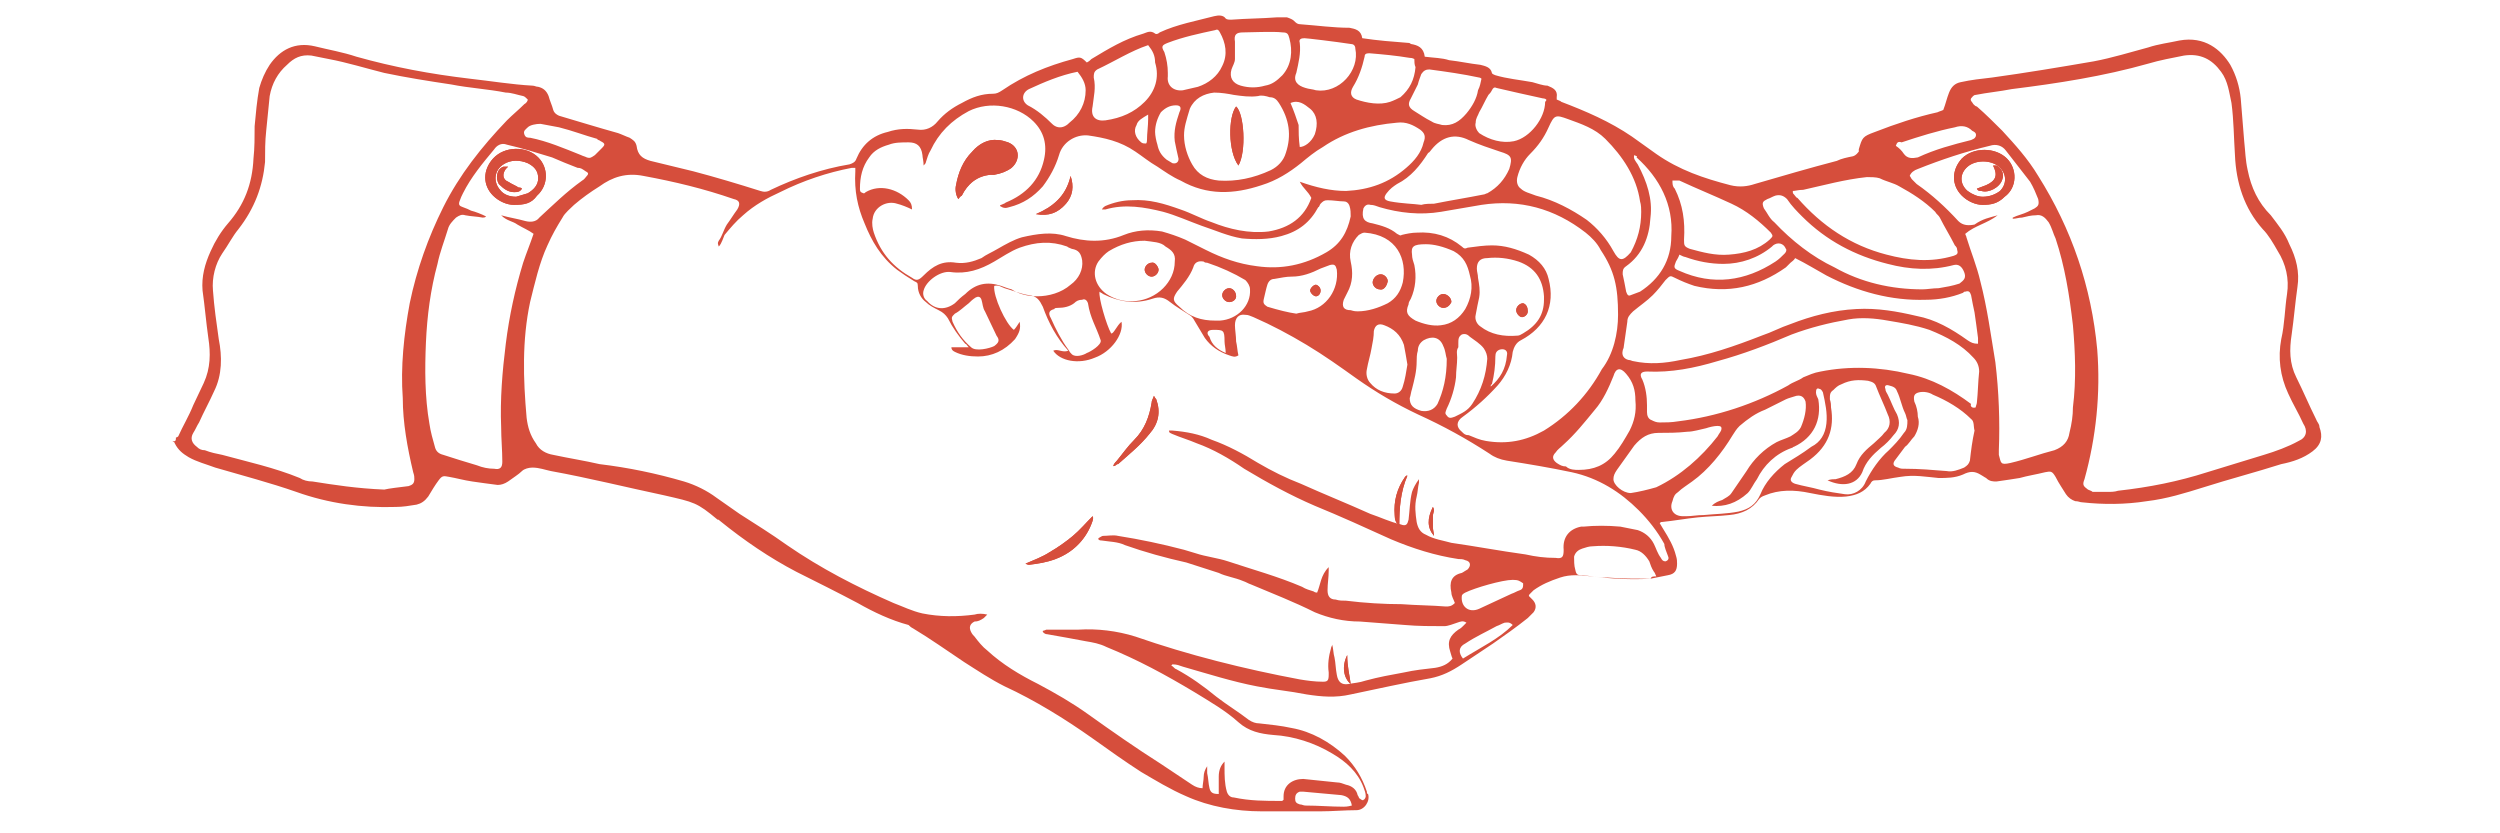 <?xml version="1.0" encoding="utf-8"?>
<!-- Generator: Adobe Illustrator 27.1.1, SVG Export Plug-In . SVG Version: 6.00 Build 0)  -->
<svg version="1.1" id="Layer_1" xmlns="http://www.w3.org/2000/svg" xmlns:xlink="http://www.w3.org/1999/xlink" x="0px" y="0px"
	 viewBox="0 0 216 72" style="enable-background:new 0 0 216 72;" xml:space="preserve">
<style type="text/css">
	.st0{fill:#D64E3C;}
</style>
<g>
	<path class="st0" d="M15.2,37.8c0.1,0,0.2-0.1,0.2-0.1c0.4-0.9,0.9-1.7,1.3-2.7c0.3-0.6,0.6-1.3,0.9-1.9c0.6-1.3,0.6-2.6,0.4-3.9
		c-0.2-1.4-0.3-2.7-0.5-4.1c-0.1-1.2,0.2-2.3,0.7-3.4c0.4-0.9,0.9-1.7,1.5-2.4c1.4-1.6,2.1-3.4,2.2-5.6c0.1-0.9,0.1-1.9,0.1-2.8
		c0.1-1.1,0.2-2.2,0.4-3.3c0.2-0.7,0.5-1.4,0.9-2c0.9-1.3,2.2-2,3.9-1.6c1.2,0.3,2.4,0.5,3.6,0.9c3.2,0.9,6.4,1.5,9.8,1.9
		C42.4,7,44.2,7.3,46,7.4c0.2,0,0.3,0.1,0.5,0.1c0.4,0.1,0.7,0.3,0.9,0.8c0.1,0.4,0.3,0.8,0.4,1.2c0.1,0.3,0.3,0.4,0.5,0.5
		c1.7,0.5,3.3,1,5.1,1.5c0.3,0.1,0.7,0.3,1,0.4c0.3,0.2,0.5,0.3,0.6,0.7c0.1,0.8,0.5,1.1,1.2,1.3c1.2,0.3,2.5,0.6,3.7,0.9
		c1.9,0.5,3.9,1.1,5.8,1.7c0.3,0.1,0.6,0.1,0.9-0.1c2.1-1,4.4-1.8,6.8-2.2c0.3-0.1,0.5-0.2,0.6-0.5c0.5-1.2,1.4-2,2.7-2.3
		c0.9-0.3,1.7-0.3,2.6-0.2c0.7,0.1,1.3-0.2,1.7-0.7c0.6-0.7,1.3-1.2,2.1-1.6c0.9-0.5,1.7-0.8,2.7-0.8c0.3,0,0.5-0.1,0.8-0.3
		c1.9-1.3,3.9-2.1,6.1-2.7c0.6-0.2,0.7-0.2,1.2,0.3c0.2-0.1,0.3-0.2,0.4-0.3c1.5-0.9,2.8-1.7,4.5-2.2c0.3-0.1,0.6-0.3,1,0
		c0.1,0.1,0.3,0,0.4-0.1c1.5-0.7,3.2-1,4.7-1.4c0.4-0.1,0.8-0.1,1,0.2c0.1,0.1,0.3,0.1,0.5,0.1c1.3-0.1,2.6-0.1,3.9-0.2
		c0.3,0,0.6,0,0.9,0c0.3,0.1,0.5,0.2,0.6,0.3c0.2,0.2,0.3,0.3,0.6,0.3c1.4,0.1,2.8,0.3,4.2,0.3c0.5,0.1,1,0.2,1.1,0.9
		c1.3,0.2,2.6,0.3,3.9,0.4c0.1,0,0.2,0,0.3,0.1c0.6,0.1,1.1,0.3,1.2,1.1c0.8,0.1,1.5,0.1,2.1,0.3c0.9,0.1,1.8,0.3,2.7,0.4
		c0.4,0.1,0.9,0.2,1,0.7c0,0.1,0.3,0.2,0.3,0.2c1,0.3,2.1,0.4,3.2,0.6c0.4,0.1,0.9,0.3,1.3,0.3c0.5,0.2,0.9,0.4,0.8,1
		c0,0.1,0,0.1,0,0.2c0.2,0.1,0.3,0.1,0.4,0.2c2.1,0.8,4.2,1.7,6.1,3c0.7,0.5,1.4,1,2.1,1.5c2,1.4,4.1,2.1,6.4,2.7
		c0.8,0.2,1.5,0.1,2.1-0.1c2.4-0.7,4.8-1.4,7.1-2c0.4-0.2,0.9-0.3,1.4-0.4c0.3-0.1,0.4-0.3,0.5-0.4c0-0.1,0-0.1,0-0.2
		c0.3-1,0.3-1.1,1.4-1.5c1.8-0.7,3.6-1.3,5.4-1.7c0.2-0.1,0.3-0.1,0.5-0.2c0.2-0.5,0.3-1,0.5-1.5s0.5-0.8,1-0.9
		c0.9-0.2,1.8-0.3,2.7-0.4c2.9-0.4,5.9-0.9,8.8-1.4c1.6-0.3,3.2-0.8,4.7-1.2c0.9-0.3,1.8-0.4,2.7-0.6c2.2-0.4,3.6,0.8,4.4,2.1
		c0.5,0.9,0.8,1.9,0.9,2.9c0.1,1.2,0.2,2.5,0.3,3.7c0.1,0.9,0.1,1.6,0.3,2.5c0.3,1.5,0.9,2.8,2,3.9c0.6,0.8,1.2,1.5,1.6,2.5
		c0.6,1.2,0.9,2.4,0.7,3.7c-0.2,1.4-0.3,2.7-0.5,4.1c-0.2,1.3-0.2,2.5,0.4,3.7s1.1,2.4,1.7,3.6c0.1,0.3,0.3,0.4,0.3,0.7
		c0.3,0.8,0.2,1.5-0.6,2.1s-1.7,0.9-2.7,1.1c-2.2,0.7-4.5,1.3-6.7,2c-1.6,0.5-3.2,1-4.9,1.2c-1.9,0.3-3.8,0.3-5.6,0.1
		c-0.2,0-0.3-0.1-0.6-0.1c-0.3-0.1-0.6-0.3-0.8-0.6c-0.3-0.5-0.6-0.9-0.9-1.5c-0.3-0.5-0.4-0.5-0.9-0.4c-0.8,0.2-1.5,0.3-2.2,0.5
		c-0.6,0.1-1.3,0.2-2,0.3c-0.3,0-0.6,0-0.9-0.3c-0.2-0.1-0.3-0.2-0.5-0.3c-0.5-0.3-0.9-0.3-1.5,0c-0.7,0.3-1.4,0.3-2.1,0.3
		c-1.1-0.1-2.1-0.3-3.3-0.1c-0.8,0.1-1.5,0.3-2.2,0.3c-0.2,0-0.3,0.1-0.4,0.3c-0.5,0.7-1.2,1-2.1,1.1c-1,0.1-2.1-0.1-3.1-0.3
		c-1.4-0.3-2.7-0.3-3.9,0.2c-0.3,0.1-0.4,0.2-0.5,0.3c-0.6,0.9-1.5,1.3-2.6,1.4c-0.9,0.1-1.7,0.1-2.7,0.2c-1,0.1-2.1,0.3-3.1,0.4
		c-0.1,0-0.1,0-0.2,0.1c0.1,0.2,0.2,0.3,0.3,0.5c0.5,0.8,0.9,1.5,1.1,2.3c0.1,0.3,0.1,0.5,0.1,0.7c0,0.6-0.2,0.9-0.8,1
		c-0.5,0.1-1,0.2-1.5,0.3c-1.7,0.1-3.4,0-5.1-0.2c-0.9-0.1-1.8-0.2-2.7,0.1s-1.6,0.6-2.3,1.1c-0.1,0.1-0.2,0.2-0.3,0.3
		s-0.1,0.1-0.1,0.2c0.1,0.1,0.2,0.2,0.3,0.3c0.3,0.3,0.4,0.7,0.1,1.1c-0.2,0.2-0.3,0.3-0.5,0.5c-1,0.8-2,1.5-3,2.2
		c-0.9,0.6-1.8,1.2-2.7,1.8c-0.9,0.6-1.7,1-2.7,1.2c-2.3,0.4-4.5,0.9-6.9,1.4c-1.3,0.3-2.5,0.2-3.8,0c-1.5-0.3-2.8-0.4-4.3-0.7
		c-2.1-0.4-4.3-1.1-6.4-1.7c-0.3-0.1-0.5-0.2-0.9-0.2l-0.1,0.1c0.2,0.1,0.3,0.3,0.4,0.3c1.3,0.7,2.4,1.5,3.5,2.4
		c0.9,0.7,1.9,1.3,2.8,2c0.3,0.2,0.6,0.3,0.9,0.3c0.9,0.1,1.9,0.2,2.8,0.4c1.7,0.3,3.3,1.2,4.6,2.4c0.9,0.9,1.5,1.9,1.9,3.1
		c0,0.1,0,0.2,0.1,0.2c0.2,0.6-0.3,1.4-1,1.4c-1,0-2.1,0.1-3.1,0.1c-1.7,0-3.4,0-5.1,0c-2.2,0-4.5-0.4-6.5-1.3
		c-1.4-0.6-2.7-1.4-3.9-2.1c-1.4-0.9-2.8-1.9-4.2-2.9c-2.4-1.7-5-3.3-7.6-4.5c-1.2-0.6-2.4-1.4-3.5-2.1c-1.5-1-2.9-2-4.4-2.9
		c-0.2-0.1-0.3-0.2-0.4-0.3c-1.5-0.4-3-1.1-4.4-1.9c-1.7-0.9-3.5-1.8-5.3-2.7c-2.3-1.2-4.5-2.7-6.6-4.4c-0.1-0.1-0.1-0.1-0.2-0.1
		c-1.8-1.5-2-1.5-4.6-2.1c-3.3-0.7-6.5-1.5-9.8-2.1c-0.5-0.1-1-0.3-1.6-0.3c-0.3,0-0.7,0.1-0.9,0.3c-0.3,0.3-0.8,0.6-1.2,0.9
		c-0.3,0.2-0.6,0.3-0.9,0.3c-0.8-0.1-1.5-0.2-2.2-0.3s-1.4-0.3-2-0.4c-0.5-0.1-0.6-0.1-0.9,0.3s-0.6,0.9-0.9,1.4
		c-0.3,0.4-0.6,0.6-1,0.7c-0.6,0.1-1.2,0.2-1.8,0.2c-2.9,0.1-5.8-0.3-8.6-1.3c-2.3-0.8-4.6-1.4-7-2.1c-0.8-0.3-1.6-0.5-2.3-0.9
		c-0.5-0.3-0.9-0.6-1.2-1.2c0-0.1-0.1-0.1-0.2-0.2C15.2,38.2,15.2,38,15.2,37.8L15.2,37.8z M62.1,21.3C62.1,21.3,62,21.3,62.1,21.3
		C62,21,62,21,62.1,20.8c0.3-0.4,0.4-0.9,0.7-1.4c0.3-0.4,0.6-0.9,0.9-1.3c0.3-0.5,0.2-0.8-0.3-0.9c-2.6-0.9-5.1-1.5-7.8-2
		c-1.5-0.3-2.7,0.1-3.8,0.9c-0.8,0.5-1.5,1-2.2,1.6c-0.3,0.3-0.8,0.7-1,1.1c-0.5,0.8-0.9,1.5-1.3,2.4c-0.7,1.5-1.1,3.3-1.5,4.9
		c-0.7,3.3-0.6,6.6-0.3,10c0.1,0.8,0.3,1.5,0.8,2.2c0.3,0.6,0.9,0.9,1.5,1c1.4,0.3,2.7,0.5,4,0.8c2.5,0.3,4.9,0.8,7.3,1.5
		c1,0.3,2,0.8,2.8,1.4c0.7,0.5,1.3,0.9,2,1.4c1.4,0.9,2.7,1.7,4.1,2.7c2.9,2,6,3.6,9.2,5c0.8,0.3,1.6,0.7,2.5,0.9
		c1.5,0.3,3,0.3,4.5,0.1c0.3-0.1,0.7-0.1,1.1,0c-0.2,0.2-0.3,0.3-0.3,0.3c-0.3,0.2-0.5,0.3-0.8,0.3c-0.4,0.2-0.5,0.5-0.3,0.9
		c0.1,0.2,0.2,0.3,0.3,0.4c0.3,0.4,0.7,0.9,1.1,1.2c1.3,1.2,2.8,2.1,4.4,2.9c1.5,0.8,2.9,1.6,4.3,2.6c2.1,1.5,4.1,2.9,6.3,4.3
		c0.9,0.6,1.8,1.2,2.7,1.8c0.3,0.2,0.6,0.3,0.9,0.3c0-0.3,0.1-0.7,0.1-1s0.1-0.6,0.3-0.9c0,0.3,0,0.4,0,0.6c0.1,0.4,0.1,0.9,0.2,1.3
		s0.3,0.5,0.8,0.5c0-0.5,0-0.9,0-1.5s0.2-1,0.5-1.3c0,0.2,0,0.3,0,0.5c0,0.7,0,1.4,0.2,2.1c0.1,0.3,0.3,0.5,0.6,0.5
		c1.4,0.3,2.7,0.3,4.1,0.3c0.1,0,0.1,0,0.2-0.1c0-0.1,0-0.2,0-0.3c0-1,0.8-1.5,1.7-1.5c0.9,0.1,1.9,0.2,2.9,0.3
		c0.3,0,0.5,0.1,0.8,0.2c0.5,0.1,0.9,0.4,1,0.9c0.1,0.1,0.1,0.3,0.2,0.3c0.1,0.1,0.3,0.2,0.3,0.1c0.1,0,0.2-0.2,0.2-0.3
		c0-0.3-0.1-0.5-0.2-0.8c-0.5-1.3-1.5-2.2-2.7-2.9c-1.5-0.9-3.3-1.5-5.1-1.6c-1.1-0.1-2.1-0.3-3-1.1c-1.1-1-2.5-1.8-3.8-2.6
		c-2.5-1.5-4.9-2.8-7.6-3.9c-0.6-0.3-1.2-0.4-1.8-0.5c-1.1-0.2-2.1-0.4-3.3-0.6c-0.2,0-0.3-0.1-0.4-0.2v-0.1c0.1,0,0.3-0.1,0.3-0.1
		c0.9,0,1.9,0,2.8,0c1.6-0.1,3.3,0.1,4.9,0.6c4.6,1.6,9.4,2.8,14.2,3.7c0.6,0.1,1.3,0.2,2,0.2c0.4,0,0.5-0.1,0.5-0.6
		c0-0.1,0-0.2,0-0.2c-0.1-0.7,0-1.4,0.2-2.1c0-0.1,0.1-0.2,0.1-0.3c0.1,0.3,0.1,0.8,0.2,1.1c0.1,0.5,0.1,1,0.2,1.5
		c0.1,0.6,0.4,0.9,1,0.8c0.5-0.1,0.9-0.1,1.5-0.3c1.1-0.3,2.2-0.5,3.3-0.7c0.9-0.2,1.8-0.3,2.7-0.4c0.6-0.1,1.1-0.3,1.5-0.8
		c-0.1-0.2-0.1-0.3-0.2-0.6c-0.3-0.9,0-1.4,0.7-1.9c0.2-0.1,0.3-0.2,0.4-0.3s0.2-0.2,0.3-0.3c-0.3-0.2-0.5-0.1-0.8,0
		s-0.8,0.3-1.1,0.3c-1.1,0-2.3,0-3.4-0.1c-1.3-0.1-2.7-0.2-3.9-0.3c-1.4,0-2.7-0.3-3.9-0.8c-1.8-0.9-3.6-1.6-5.5-2.4
		c-0.3-0.1-0.4-0.2-0.7-0.3c-0.7-0.3-1.5-0.4-2.1-0.7c-0.9-0.3-1.9-0.6-2.8-0.9c-1.8-0.4-3.6-0.9-5.3-1.5c-0.6-0.3-1.4-0.3-2-0.4
		c-0.1,0-0.2,0-0.3-0.1v-0.1c0.2-0.1,0.3-0.2,0.4-0.2c0.4,0,0.9-0.1,1.3,0c1.9,0.3,3.8,0.7,5.7,1.2c0.3,0.1,0.7,0.2,1,0.3
		c0.9,0.3,1.9,0.4,2.8,0.7c2.1,0.7,4.3,1.3,6.4,2.2c0.3,0.2,0.7,0.3,1,0.4c0.1,0.1,0.3,0.1,0.3,0.1c0.3-0.7,0.3-1.5,1-2.2
		c0,0.2,0,0.3,0,0.3c0,0.6-0.1,1.1-0.1,1.7c0,0.5,0.2,0.8,0.7,0.8c0.3,0.1,0.6,0.1,0.9,0.1c1.6,0.2,3.3,0.3,4.8,0.3
		c1.3,0.1,2.6,0.1,3.8,0.2c0.3,0,0.5,0,0.8-0.3c-0.1-0.3-0.3-0.6-0.3-0.9c-0.2-0.9,0-1.5,0.9-1.7c0.2-0.1,0.3-0.2,0.5-0.3
		c0.3-0.3,0.3-0.7-0.2-0.8c-0.2-0.1-0.4-0.1-0.6-0.1c-2-0.3-3.9-0.9-5.8-1.7c-2.2-1-4.4-2-6.6-2.9c-2.1-0.9-4.1-2-6.1-3.2
		c-1.3-0.9-2.7-1.7-4.1-2.2c-0.7-0.3-1.4-0.5-2.1-0.8c-0.2-0.1-0.3-0.1-0.3-0.3c0.1,0,0.2,0,0.3,0c1.2,0.1,2.3,0.3,3.4,0.8
		c1.4,0.5,2.7,1.2,4,2c1.2,0.7,2.4,1.3,3.7,1.8c2,0.9,4,1.7,6,2.6c0.9,0.3,1.7,0.7,2.6,0.9c0.5,0.2,0.6,0,0.7-0.4
		c0.1-0.8,0.1-1.6,0.3-2.4c0.1-0.3,0.3-0.7,0.6-1.1c0,0.2,0,0.3,0,0.3c-0.1,0.4-0.1,0.8-0.2,1.2c-0.2,0.8-0.1,1.5,0,2.2
		c0.1,0.5,0.3,0.9,0.8,1.1c0.7,0.4,1.5,0.5,2.2,0.7c2.1,0.3,4.2,0.7,6.4,1c0.9,0.2,1.7,0.3,2.6,0.3c0.6,0.1,0.7-0.1,0.7-0.7
		c-0.1-1.1,0.5-1.8,1.5-2c0.1,0,0.2,0,0.2,0c1-0.1,2.1-0.1,3.2,0c0.5,0.1,1,0.2,1.5,0.3c0.6,0.2,1.1,0.6,1.4,1.2
		c0.2,0.4,0.3,0.8,0.6,1.2c0.1,0.2,0.2,0.3,0.4,0.3c0.3-0.1,0.3-0.3,0.2-0.5c-0.1-0.3-0.3-0.7-0.3-1c-0.6-1.1-1.4-2.1-2.2-2.9
		c-1.6-1.6-3.5-2.8-5.8-3.3c-1.9-0.4-3.7-0.7-5.6-1c-0.6-0.1-1.1-0.3-1.5-0.6c-2-1.3-4-2.4-6.2-3.4c-1.9-0.9-3.6-1.9-5.3-3.1
		c-1.4-1-2.8-2-4.3-2.9s-3-1.7-4.6-2.4c-0.3-0.1-0.4-0.2-0.7-0.2c-0.6-0.1-0.9,0.3-0.9,0.9c0,0.4,0.1,0.9,0.1,1.4
		c0.1,0.4,0.1,0.8,0.2,1.2c-0.3,0.2-0.5,0.1-0.8,0c-0.9-0.3-1.6-0.8-2.1-1.5c-0.3-0.5-0.6-1-0.9-1.5c-0.1-0.2-0.2-0.3-0.3-0.4
		c-0.6-0.4-1.3-0.8-1.8-1.2c-0.5-0.4-0.9-0.5-1.5-0.3c-1.5,0.5-2.9,0.3-4.3-0.4c-0.1-0.1-0.2-0.1-0.3-0.2c-0.1,0.5,0.6,2.9,1,3.6
		c0.2,0.1,0.5-0.7,0.9-1c0.2,1.1-0.9,2.6-2.3,3.1c-1.4,0.6-3,0.3-3.6-0.6c0.4-0.2,0.8,0.2,1.3,0c-1-1.1-1.7-2.4-2.2-3.8
		c-0.3-0.6-0.5-0.9-1.2-1s-1.4-0.4-2.1-0.6c-0.3-0.1-0.5-0.3-0.9-0.2c-0.1,0.9,1,3.3,1.7,3.8c0.2-0.2,0.3-0.4,0.5-0.7
		c0.1,0.6,0,0.9-0.4,1.5c-0.9,1-2,1.5-3.2,1.5c-0.7,0-1.4-0.1-2-0.4c-0.2-0.1-0.3-0.2-0.3-0.4h1.5c-0.2-0.2-0.2-0.3-0.3-0.3
		c-0.6-0.7-1.1-1.4-1.5-2.2c-0.2-0.3-0.4-0.5-0.8-0.7s-0.8-0.4-1.1-0.7c-0.4-0.3-0.7-0.8-0.7-1.4c0-0.3-0.1-0.3-0.3-0.4
		c-0.5-0.3-1.1-0.7-1.5-1c-1.4-1.1-2.2-2.5-2.8-4c-0.6-1.4-0.9-2.8-0.8-4.5c0-0.1,0-0.2,0-0.3c-0.1,0-0.2,0-0.3,0
		c-2.1,0.4-4.2,1.1-6.2,2.1c-1.1,0.5-2.2,1.1-3.2,2c-0.6,0.5-1.1,1.1-1.6,1.7C62.3,21.1,62.2,21.2,62.1,21.3L62.1,21.3z M33.2,42.3
		c0.4-0.1,1.3-0.2,2.1-0.3c0.3-0.1,0.5-0.2,0.5-0.6c0-0.2,0-0.3-0.1-0.6c-0.5-2.1-0.9-4.3-0.9-6.4c-0.2-2.7,0.1-5.5,0.6-8.2
		c0.6-2.9,1.6-5.7,2.9-8.3c1.4-2.8,3.3-5.2,5.5-7.5c0.5-0.5,1-0.9,1.5-1.4c0.2-0.1,0.3-0.3,0.3-0.4c-0.1-0.1-0.3-0.3-0.4-0.3
		c-0.5-0.1-1-0.3-1.5-0.3c-1.5-0.3-3.2-0.4-4.7-0.7c-2-0.3-3.9-0.6-5.8-1c-1.6-0.4-3.2-0.9-4.8-1.2c-0.5-0.1-1-0.2-1.5-0.3
		C26,4.7,25.4,5,24.8,5.6c-0.8,0.7-1.3,1.6-1.5,2.7c-0.1,1-0.2,2-0.3,3c-0.1,0.9-0.1,1.8-0.1,2.7c-0.2,2.1-0.9,4-2.3,5.8
		c-0.5,0.6-0.9,1.4-1.4,2.1c-0.6,0.9-0.9,2.1-0.8,3.2c0.1,1.4,0.3,2.8,0.5,4.2c0.3,1.5,0.3,3.1-0.4,4.5c-0.4,0.9-0.9,1.8-1.3,2.7
		c-0.2,0.3-0.3,0.6-0.5,0.9c-0.3,0.5-0.1,0.9,0.3,1.2c0.2,0.2,0.4,0.3,0.7,0.3c0.5,0.2,1,0.3,1.5,0.4c2.2,0.6,4.5,1.1,6.7,2
		c0.3,0.2,0.7,0.3,1.1,0.3C28.9,41.9,30.8,42.2,33.2,42.3L33.2,42.3z M182,42.5c0.4,0,0.7,0,1-0.1c2.7-0.3,5.2-0.8,7.7-1.6
		c1.6-0.5,3.3-1,4.9-1.5c1-0.3,2.1-0.7,3-1.2c0.7-0.3,0.8-0.9,0.4-1.5c-0.4-0.9-0.9-1.7-1.3-2.6c-0.7-1.5-0.9-3.1-0.6-4.7
		c0.3-1.3,0.3-2.6,0.5-3.9s-0.1-2.6-0.8-3.7c-0.4-0.7-0.8-1.4-1.3-1.9c-1.6-1.8-2.3-4-2.4-6.4c-0.1-1.5-0.1-3-0.3-4.5
		c-0.2-0.9-0.3-1.9-0.9-2.7c-0.8-1.1-1.8-1.6-3.2-1.4c-1,0.2-2.1,0.4-3.1,0.7c-3.9,1.1-7.8,1.7-11.8,2.2c-1,0.2-2.1,0.3-3.1,0.5
		c-0.2,0-0.3,0.2-0.4,0.3c-0.1,0.2,0.1,0.3,0.2,0.5c0.1,0.1,0.2,0.2,0.3,0.2c0.8,0.7,1.5,1.4,2.2,2.1c1.1,1.2,2.2,2.4,3.1,3.9
		c2.9,4.6,4.6,9.6,5.1,15c0.3,3.8-0.1,7.6-1.1,11.2c-0.2,0.5-0.1,0.6,0.3,0.9c0.2,0.1,0.3,0.1,0.4,0.2
		C181.3,42.5,181.7,42.5,182,42.5L182,42.5z M112.3,15.7c1.4,0.5,2.7,0.8,4,0.8c2-0.1,3.7-0.7,5.2-2c0.7-0.6,1.3-1.3,1.5-2.2
		c0.2-0.5,0.1-0.8-0.3-1.1c-0.6-0.4-1.2-0.7-2-0.6c-2.3,0.2-4.5,0.8-6.4,2.1c-0.7,0.4-1.3,0.9-1.9,1.4c-1,0.8-2.1,1.5-3.4,1.9
		c-2.4,0.8-4.7,0.9-7-0.4c-0.7-0.3-1.4-0.8-2-1.2c-0.7-0.4-1.3-0.9-1.9-1.3c-1.3-0.9-2.7-1.2-4.1-1.4c-1.1-0.1-2.2,0.6-2.5,1.7
		c-0.3,1-0.8,1.9-1.4,2.7c-0.8,0.9-1.7,1.5-2.9,1.8c-0.3,0.1-0.5,0.1-0.8-0.1c0,0,0-0.1,0.1-0.1c0.2-0.1,0.3-0.1,0.4-0.2
		c1.7-0.7,2.9-1.9,3.3-3.7c0.3-1.3,0-2.4-0.9-3.3c-1.4-1.4-3.8-1.8-5.6-0.9c-1.5,0.8-2.6,1.9-3.3,3.4c-0.2,0.3-0.3,0.7-0.4,1
		c0,0.1-0.1,0.2-0.2,0.3c0-0.4-0.1-0.7-0.1-0.9c-0.1-0.8-0.5-1.1-1.2-1.1c-0.6,0-1.2,0-1.7,0.2c-0.7,0.2-1.3,0.5-1.7,1.1
		c-0.6,0.8-0.8,1.7-0.8,2.7c0,0.2,0,0.3,0.3,0.4c0.1,0,0.1,0,0.2-0.1c1.2-0.7,2.7-0.3,3.7,0.7c0.2,0.2,0.3,0.4,0.3,0.8
		c-0.4-0.2-0.9-0.4-1.3-0.5c-0.9-0.3-2,0.3-2.1,1.3c-0.1,0.4,0,0.9,0.1,1.2c0.6,1.8,1.7,3,3.3,3.9c0.4,0.3,0.6,0.2,1-0.2
		c0.8-0.8,1.6-1.3,2.8-1.1c0.8,0.1,1.5-0.1,2.2-0.4c0.4-0.3,0.9-0.5,1.4-0.8c0.7-0.4,1.4-0.8,2.1-1c1.3-0.3,2.6-0.5,3.8-0.1
		c1.6,0.5,3.3,0.6,5-0.1c1-0.4,2.1-0.5,3.3-0.3c0.7,0.2,1.3,0.4,2,0.7c0.6,0.3,1.2,0.6,1.8,0.9c1.4,0.7,2.8,1.2,4.4,1.4
		c2.1,0.3,4.1-0.1,6-1.2c1.2-0.7,1.8-1.7,2.1-3.1c0-0.3,0-0.6-0.1-0.9s-0.3-0.4-0.5-0.4c-0.4,0-0.9-0.1-1.4-0.1
		c-0.3,0-0.4,0.1-0.6,0.3c-0.1,0.1-0.1,0.3-0.2,0.3c-0.7,1.3-1.7,2.1-3.2,2.5c-1.1,0.3-2.3,0.3-3.4,0.2c-1.2-0.2-2.3-0.7-3.5-1.1
		c-1.1-0.4-2.2-0.9-3.3-1.2c-1.6-0.4-3.3-0.7-5-0.2c-0.1,0-0.2,0-0.3,0c0.1-0.2,0.3-0.3,0.3-0.3c0.7-0.3,1.5-0.5,2.3-0.5
		c1.5-0.1,2.8,0.3,4.2,0.8c0.9,0.3,1.8,0.8,2.7,1.1c1.5,0.6,3.2,1,4.9,0.8c1.8-0.3,3.1-1.2,3.7-2.9C113,16.5,112.6,16.3,112.3,15.7
		L112.3,15.7z M139.8,27.2c0-2.4-0.3-3.8-1.5-5.6c-0.3-0.6-0.8-1.1-1.3-1.5c-2.7-2.1-5.7-2.9-9-2.4c-1.2,0.2-2.3,0.4-3.5,0.6
		c-1.8,0.3-3.6,0.1-5.3-0.4c-0.3-0.1-0.5-0.2-0.8-0.2c-0.3-0.1-0.5,0.1-0.6,0.3c-0.2,0.9,0.1,1.2,0.8,1.3c0.8,0.2,1.5,0.4,2.1,0.9
		c0.2,0.1,0.3,0.2,0.4,0.1c0.4-0.1,0.9-0.2,1.3-0.2c1.5-0.1,2.8,0.3,3.9,1.2c0.2,0.2,0.3,0.2,0.5,0.1c0.7-0.1,1.5-0.2,2.1-0.2
		c1.1,0,2.1,0.3,3.2,0.8c0.9,0.5,1.5,1.2,1.7,2.1c0.6,2.3-0.3,4.2-2.4,5.3c-0.4,0.2-0.6,0.6-0.7,1c-0.1,1.1-0.6,2.1-1.3,2.9
		c-0.9,1-1.9,1.9-3,2.7c-0.6,0.4-0.6,0.9-0.1,1.3c0.2,0.2,0.3,0.3,0.6,0.3c0.5,0.2,0.9,0.4,1.5,0.5c1.8,0.3,3.4,0,5-0.9
		c2.1-1.3,3.8-3.1,5-5.3C139.4,30.6,139.8,28.8,139.8,27.2L139.8,27.2z M42,18.7L42,18.7c-0.1,0.1-0.2,0.1-0.3,0.1
		c-0.5-0.1-1-0.1-1.5-0.2c-0.3-0.1-0.5,0-0.8,0.2c-0.3,0.3-0.6,0.6-0.7,1c-0.3,1-0.7,2-0.9,3c-0.6,2.2-0.9,4.5-1,6.8s-0.1,4.7,0.3,7
		c0.1,0.7,0.3,1.4,0.5,2.1c0.1,0.3,0.3,0.5,0.7,0.6c0.9,0.3,1.9,0.6,2.9,0.9c0.5,0.2,1,0.3,1.5,0.3c0.5,0.1,0.7-0.1,0.7-0.6
		c0-1-0.1-2-0.1-3c-0.1-2.4,0.1-4.8,0.4-7.2c0.3-2.4,0.8-4.7,1.5-7c0.3-0.9,0.6-1.6,0.9-2.5c-0.4-0.3-0.9-0.5-1.4-0.8
		c-0.4-0.3-0.9-0.3-1.4-0.8c0.7,0.2,1.4,0.3,2.1,0.5c0.4,0.1,0.9,0.1,1.2-0.3c1.2-1.1,2.3-2.2,3.7-3.2c0.2-0.1,0.3-0.3,0.4-0.4
		c0.2-0.2,0.1-0.3-0.1-0.4c-0.3-0.2-0.4-0.3-0.7-0.3c-0.8-0.3-1.5-0.6-2.2-0.9c-1.3-0.4-2.6-0.8-3.9-1.1c-0.5-0.2-0.9,0.1-1.1,0.4
		c-1,1.2-2,2.4-2.7,3.8c-0.1,0.2-0.2,0.4-0.3,0.7s0,0.4,0.3,0.5s0.5,0.2,0.7,0.3C41.1,18.3,41.6,18.5,42,18.7L42,18.7z M172.6,18.6
		L172.6,18.6c-0.9,0.7-2,0.9-2.8,1.6c0,0.1,0.1,0.2,0.1,0.3c0.4,1.3,0.9,2.5,1.2,3.8c0.6,2.3,0.9,4.6,1.3,7c0.3,2.5,0.4,5.1,0.3,7.6
		c0,0.2,0,0.3,0,0.4c0.2,0.7,0.1,0.9,1,0.7c1.3-0.3,2.6-0.8,3.8-1.1c0.8-0.3,1.2-0.8,1.3-1.5c0.2-0.8,0.3-1.5,0.3-2.2
		c0.3-2.4,0.2-4.8,0-7.1c-0.3-2.6-0.7-5.1-1.5-7.5c-0.2-0.4-0.3-0.9-0.6-1.4c-0.3-0.4-0.6-0.7-1.1-0.6c-0.4,0-0.8,0.1-1.2,0.2
		c-0.3,0-0.5,0.1-0.8,0.1v-0.1c0.4-0.2,0.9-0.3,1.3-0.5c0.2-0.1,0.4-0.2,0.6-0.3c0.3-0.2,0.4-0.3,0.3-0.8c-0.2-0.5-0.4-1-0.7-1.5
		c-0.7-0.9-1.4-1.8-2.1-2.7c-0.3-0.4-0.8-0.6-1.4-0.4c-2.1,0.5-4.2,1.2-6.2,2c-0.3,0.1-0.6,0.3-0.7,0.6c0.1,0.1,0.1,0.2,0.2,0.3
		c0.2,0.2,0.3,0.3,0.4,0.4c1.3,0.9,2.5,2,3.6,3.2c0.4,0.4,0.9,0.4,1.4,0.3C171.3,18.9,171.9,18.8,172.6,18.6L172.6,18.6z
		 M170.7,35.2c0-0.1,0.1-0.3,0.1-0.4c0.1-0.9,0.1-1.8,0.2-2.7c0-0.5-0.2-0.9-0.5-1.2c-1-1.1-2.3-1.8-3.8-2.4
		c-1.2-0.4-2.4-0.6-3.6-0.8c-1.1-0.2-2.3-0.3-3.4-0.1c-1.7,0.3-3.3,0.7-4.9,1.3c-2.1,0.9-4.2,1.7-6.4,2.3c-2,0.6-4,1-6.1,0.9
		c-0.5,0-0.7,0.2-0.4,0.7c0.3,0.7,0.4,1.5,0.4,2.2c0,0.2,0,0.4,0,0.6c0,0.3,0.1,0.6,0.4,0.7c0.2,0.1,0.4,0.2,0.7,0.2
		c0.5,0,1,0,1.6-0.1c3.3-0.4,6.6-1.5,9.5-3.1c0.4-0.3,0.9-0.4,1.3-0.7c0.5-0.2,0.9-0.4,1.5-0.5c2.5-0.5,5.1-0.4,7.6,0.2
		c2,0.4,3.8,1.4,5.4,2.6C170.2,35.1,170.4,35.3,170.7,35.2L170.7,35.2z M155.1,22.3c-0.1,0.2-0.3,0.3-0.4,0.4
		c-0.2,0.2-0.3,0.3-0.4,0.4c-2.4,1.7-5,2.3-7.9,1.6c-0.6-0.2-1.1-0.4-1.7-0.7c-0.4-0.2-0.4-0.2-0.8,0.2c-0.3,0.4-0.7,0.9-1.1,1.3
		c-0.5,0.5-1.1,0.9-1.7,1.4c-0.3,0.3-0.5,0.5-0.5,0.9c-0.1,0.7-0.2,1.4-0.3,2.1c0,0.2-0.1,0.3-0.1,0.4c-0.1,0.4,0.1,0.7,0.5,0.8
		c0.2,0,0.3,0.1,0.4,0.1c1.4,0.3,2.7,0.2,4.1-0.1c2.4-0.4,4.7-1.2,7-2.1c0.9-0.3,1.6-0.7,2.5-1c1.8-0.7,3.7-1.2,5.7-1.3
		c1.8-0.1,3.5,0.2,5.2,0.6c1.6,0.3,3,1.1,4.4,2.1c0.3,0.2,0.5,0.3,0.9,0.3c0-0.2,0-0.3,0-0.5c-0.1-0.8-0.2-1.5-0.3-2.2
		c-0.1-0.5-0.2-0.9-0.3-1.5c-0.1-0.3-0.2-0.4-0.5-0.3c-0.1,0-0.1,0-0.2,0.1c-1,0.4-2.1,0.6-3.2,0.6c-3,0.1-5.9-0.7-8.6-2.1
		C156.9,23.3,156.1,22.8,155.1,22.3L155.1,22.3z M141.8,18.3c0-0.2,0-0.6-0.1-0.9c-0.3-2.1-1.5-3.9-3-5.4c-0.9-0.9-2.1-1.3-3.2-1.7
		c-1.1-0.4-1.2-0.4-1.7,0.7c-0.4,0.9-0.9,1.6-1.6,2.3c-0.5,0.5-0.9,1.2-1.1,2c-0.1,0.4,0,0.8,0.3,1c0.3,0.3,0.8,0.4,1.3,0.6
		c1.6,0.4,3.1,1.2,4.4,2.1c0.9,0.7,1.7,1.6,2.3,2.7c0.5,0.9,0.8,0.9,1.5,0.1C141.5,20.7,141.8,19.6,141.8,18.3L141.8,18.3z
		 M154.9,16.5c0,0.2,0,0.2,0.1,0.3s0.2,0.3,0.3,0.3c2.1,2.4,4.6,4.1,7.7,4.9c1.9,0.5,3.8,0.7,5.8,0.1c0.3-0.1,0.4-0.2,0.3-0.5
		c0-0.2-0.1-0.3-0.2-0.4c-0.4-0.8-0.9-1.6-1.3-2.4c-0.1-0.2-0.3-0.3-0.4-0.5c-0.9-0.9-2-1.6-3.1-2.2c-0.5-0.3-1.1-0.4-1.7-0.7
		c-0.3-0.1-0.8-0.1-1.1-0.1c-1.9,0.2-3.7,0.7-5.5,1.1C155.4,16.4,155.1,16.5,154.9,16.5L154.9,16.5z M147.9,43.7
		C147.9,43.7,147.9,43.6,147.9,43.7c0.3-0.3,0.6-0.4,0.9-0.5c0.3-0.2,0.6-0.3,0.8-0.6c0.4-0.6,0.9-1.3,1.3-1.9
		c0.6-1,1.5-1.9,2.6-2.5c0.4-0.2,0.8-0.3,1.2-0.5c0.3-0.2,0.7-0.4,0.9-0.8c0.3-0.7,0.5-1.5,0.4-2.2c-0.1-0.3-0.3-0.6-0.8-0.5
		c-0.3,0.1-0.7,0.2-0.9,0.3c-0.6,0.3-1.2,0.6-1.8,0.9c-0.8,0.3-1.5,0.8-2.2,1.4c-0.3,0.3-0.4,0.5-0.6,0.8c-0.9,1.5-2.1,3-3.5,4
		c-0.4,0.3-0.9,0.6-1.2,0.9c-0.3,0.2-0.4,0.4-0.5,0.8c-0.3,0.7,0.1,1.3,0.9,1.3c0.1,0,0.3,0,0.3,0c0.5,0,0.9-0.1,1.5-0.1
		c1-0.1,2-0.1,3-0.3c0.9-0.2,1.5-0.6,1.9-1.5c0.4-1,1.2-1.9,2.1-2.6c0.8-0.5,1.5-0.9,2.3-1.5c0.8-0.4,1.2-1.1,1.3-2
		s-0.1-1.8-0.3-2.7c-0.1-0.2-0.2-0.3-0.3-0.3c-0.2-0.1-0.3,0-0.3,0.3c0,0.2,0.1,0.4,0.2,0.6c0.3,1.8-0.4,3.3-2.1,4.1
		c-0.1,0-0.1,0.1-0.2,0.1c-1.4,0.5-2.4,1.5-3,2.7c-0.3,0.4-0.5,0.9-0.8,1.2C150,43.5,149,43.8,147.9,43.7L147.9,43.7z M102.3,11.7
		c0,0.9,0.3,1.8,0.7,2.5c0.5,0.9,1.3,1.3,2.3,1.4c1.5,0.1,3-0.2,4.5-0.9c0.6-0.3,1.1-0.8,1.3-1.5c0.5-1.5,0.3-2.9-0.6-4.3
		c-0.2-0.3-0.4-0.5-0.8-0.5c-0.3-0.1-0.7-0.2-1-0.1c-0.7,0.1-1.4,0-2.1-0.1c-0.5-0.1-1.1-0.2-1.7-0.2c-0.9,0.1-1.7,0.5-2.1,1.4
		C102.5,10.4,102.3,11,102.3,11.7L102.3,11.7z M157.9,41.5c0.3-0.1,0.5-0.1,0.7-0.1c0.8-0.2,1.5-0.5,1.8-1.3s0.9-1.3,1.5-1.8
		c0.3-0.3,0.7-0.6,0.9-0.9c0.5-0.4,0.6-1,0.3-1.6c-0.3-0.8-0.7-1.6-1-2.4c-0.1-0.3-0.3-0.4-0.7-0.5c-0.8-0.1-1.5-0.1-2.3,0.3
		c-0.3,0.1-0.5,0.3-0.7,0.5c-0.3,0.2-0.3,0.4-0.3,0.8c0.1,0.3,0.1,0.5,0.1,0.7c0.3,1.8-0.2,3.3-1.8,4.5c-0.4,0.3-0.9,0.6-1.2,0.9
		c-0.2,0.2-0.3,0.4-0.4,0.6c-0.2,0.3,0,0.5,0.3,0.6c0.7,0.2,1.4,0.3,2.1,0.5c0.8,0.2,1.5,0.3,2.2,0.4s1.5-0.3,1.8-1.1
		c0.5-1,1.2-2,2-2.7c0.4-0.4,0.9-0.9,1.3-1.5c0.3-0.3,0.3-0.7,0.3-1.1c-0.1-0.2-0.1-0.4-0.2-0.6c-0.3-0.6-0.4-1.3-0.7-1.9
		c-0.1-0.3-0.3-0.4-0.7-0.5c-0.3-0.1-0.4,0.1-0.3,0.3c0,0.2,0.1,0.3,0.2,0.5c0.3,0.6,0.5,1.2,0.8,1.7c0.3,0.7,0.2,1.3-0.3,1.8
		c-0.3,0.4-0.7,0.8-1.1,1.1c-0.7,0.6-1.3,1.2-1.6,2.1C160.4,41.9,159.2,42.1,157.9,41.5L157.9,41.5z M89.6,25.6c1,0,2.1-0.3,2.9-1
		c0.7-0.5,1.1-1.3,1-2.1c-0.1-0.6-0.3-0.9-0.9-1c-0.2-0.1-0.3-0.1-0.4-0.2c-1.4-0.5-2.7-0.4-4.1,0.1c-0.8,0.3-1.5,0.8-2.2,1.2
		c-1.2,0.7-2.4,1.1-3.8,0.9c-0.9-0.1-2.1,0.8-2.3,1.6c-0.1,0.3,0,0.7,0.3,0.9c0.7,0.8,1.6,0.8,2.4,0.2c0.3-0.3,0.5-0.5,0.9-0.8
		c0.9-0.9,1.9-1.1,3.1-0.7c0.3,0.1,0.5,0.2,0.9,0.3C88,25.4,88.8,25.6,89.6,25.6L89.6,25.6z M122.8,17.7L122.8,17.7
		c0.3-0.1,0.8-0.1,1.1-0.1c1.5-0.3,2.8-0.5,4.3-0.8c0.1,0,0.2-0.1,0.3-0.1c0.9-0.5,1.5-1.2,1.9-2.1c0.3-1,0.2-1.2-0.8-1.5
		c-0.9-0.3-1.8-0.6-2.7-1c-1.2-0.6-2.3-0.3-3.2,0.8c-0.1,0.1-0.2,0.3-0.3,0.3c-0.7,1.1-1.5,2.1-2.7,2.7c-0.3,0.2-0.6,0.4-0.9,0.8
		s-0.2,0.6,0.3,0.7C121.2,17.6,122.1,17.6,122.8,17.7L122.8,17.7z M166.1,25c0.4,0,0.9-0.1,1.4-0.1c0.6-0.1,1.2-0.2,1.8-0.4
		c0.4-0.3,0.6-0.5,0.4-1c-0.2-0.5-0.5-0.7-0.9-0.6c-1.9,0.5-3.8,0.4-5.7-0.1c-2.8-0.7-5.3-2-7.4-4.1c-0.4-0.4-0.9-0.9-1.3-1.5
		c-0.3-0.3-0.6-0.4-1-0.3c-0.3,0.1-0.4,0.2-0.7,0.3c-0.4,0.2-0.5,0.3-0.3,0.8c0.3,0.4,0.5,0.9,0.9,1.2c1.5,1.6,3.3,3,5.2,3.9
		C160.8,24.4,163.4,25,166.1,25L166.1,25z M170.6,37.2c-0.1-0.3,0-0.8-0.3-1c-0.9-0.9-2.1-1.6-3.3-2.1c-0.3-0.2-0.8-0.3-1.2-0.2
		s-0.5,0.3-0.4,0.8c0.2,0.4,0.3,0.9,0.3,1.3c0.2,0.6,0,1.2-0.3,1.7c-0.3,0.3-0.5,0.7-0.8,0.9c-0.3,0.4-0.6,0.8-0.9,1.2
		c-0.2,0.3-0.1,0.5,0.3,0.6c0.2,0.1,0.3,0.1,0.6,0.1c1.2,0,2.4,0.1,3.6,0.2c0.5,0.1,1-0.1,1.5-0.3c0.3-0.2,0.4-0.3,0.5-0.6
		C170.3,38.9,170.4,38.1,170.6,37.2L170.6,37.2z M133.4,25.9c0-0.1,0-0.2,0-0.3c-0.1-1.5-0.8-2.5-2.2-3c-0.9-0.3-1.8-0.4-2.7-0.3
		c-0.6,0-0.9,0.3-0.9,0.9c0,0.3,0.1,0.5,0.1,0.8c0.1,0.6,0.2,1.1,0.1,1.7c-0.1,0.5-0.2,0.9-0.3,1.5c-0.1,0.4,0.1,0.8,0.4,1
		c0.9,0.7,2,0.9,3.2,0.8c0.2,0,0.3-0.1,0.5-0.2C132.8,28.1,133.4,27.2,133.4,25.9L133.4,25.9z M144.5,15.6L144.5,15.6
		c0,0.3,0,0.5,0.2,0.7c0.7,1.4,0.9,2.8,0.8,4.4c0,0.5,0,0.6,0.5,0.8c1.1,0.3,2.2,0.6,3.4,0.5c1.3-0.1,2.5-0.4,3.5-1.3
		c0.3-0.3,0.3-0.3,0.1-0.6c-1-1-2.1-1.9-3.4-2.5c-1.5-0.7-3-1.3-4.5-2C144.7,15.6,144.6,15.6,144.5,15.6L144.5,15.6z M140.9,42.6
		c0.7-0.1,1.5-0.3,2.2-0.5c2.1-1,3.9-2.6,5.3-4.4c0.1-0.2,0.2-0.3,0.3-0.5c0.1-0.3,0-0.4-0.3-0.4s-0.7,0.1-1,0.2
		c-0.5,0.1-1.1,0.3-1.6,0.3c-0.9,0.1-1.7,0.1-2.5,0.1c-0.9,0-1.5,0.4-2.1,1.1c-0.5,0.7-1,1.4-1.5,2.1c-0.2,0.3-0.3,0.5-0.3,0.8
		C139.4,41.9,140.2,42.6,140.9,42.6L140.9,42.6z M136.4,40.6c1.3,0,2.3-0.4,3.1-1.4c0.5-0.6,0.9-1.3,1.3-2c0.4-0.8,0.6-1.6,0.5-2.6
		c0-0.9-0.2-1.6-0.8-2.3c-0.5-0.6-0.9-0.5-1.1,0.2c-0.4,1-0.9,2.1-1.6,2.9c-0.9,1.1-1.7,2.1-2.7,3c-0.3,0.3-0.5,0.4-0.7,0.7
		c-0.3,0.3-0.3,0.6,0.1,0.9c0.3,0.2,0.5,0.3,0.8,0.3C135.6,40.6,136.1,40.6,136.4,40.6L136.4,40.6z M123.2,21.1
		c-1.1,0-1.3,0.2-1.2,0.9c0,0.3,0.1,0.6,0.2,0.9c0.2,1,0.1,2-0.3,2.9c-0.1,0.2-0.2,0.3-0.2,0.5c-0.3,0.7-0.1,1,0.6,1.4
		c0.7,0.3,1.5,0.5,2.2,0.4c0.9-0.1,1.6-0.6,2.1-1.4c0.5-0.9,0.7-1.9,0.4-2.9c-0.2-0.9-0.5-1.6-1.4-2.1
		C124.7,21.3,123.9,21.1,123.2,21.1L123.2,21.1z M98.9,20.8c-1.1,0-2.1,0.3-3.1,0.9c-0.3,0.2-0.6,0.5-0.9,0.9
		c-0.6,0.9-0.3,2.1,0.7,2.8c1.5,1,3.6,0.8,4.9-0.5c0.6-0.6,1-1.4,1-2.3c0.1-0.7-0.3-1-0.8-1.3C100.3,20.9,99.6,20.9,98.9,20.8
		L98.9,20.8z M99.2,3.9c-1.5,0.5-2.9,1.4-4.4,2.1c-0.3,0.2-0.3,0.4-0.3,0.7c0.2,0.9,0,1.6-0.1,2.5c-0.2,0.9,0.3,1.3,1.1,1.2
		c1.4-0.2,2.5-0.7,3.4-1.6s1.3-2.1,0.9-3.4C99.8,4.8,99.6,4.4,99.2,3.9L99.2,3.9z M117.3,26.9c0.9,0,1.8-0.3,2.6-0.7
		c0.7-0.4,1.1-1,1.3-1.8c0.4-2-0.5-4.1-3.3-4.3c-0.2,0-0.3,0.1-0.5,0.2c-0.6,0.6-0.9,1.4-0.7,2.3c0.2,0.9,0.2,1.8-0.3,2.7
		c-0.1,0.2-0.2,0.4-0.3,0.6c-0.2,0.6,0,0.9,0.6,0.9C117,26.9,117.2,26.9,117.3,26.9L117.3,26.9z M141.2,13.4
		c-0.1,0.3,0.1,0.5,0.3,0.8c0.8,1.5,1.3,3,1.1,4.6c-0.1,1.7-0.7,3.2-2.1,4.2c-0.3,0.2-0.3,0.4-0.3,0.7c0.1,0.5,0.2,0.9,0.3,1.5
		c0.1,0.3,0.2,0.4,0.4,0.3c0.3-0.1,0.5-0.2,0.8-0.3c1.7-1.1,2.7-2.7,2.7-4.8c0.2-2.7-1-5-3-6.8C141.5,13.5,141.4,13.5,141.2,13.4
		L141.2,13.4z M105,27.7c0.2,0,0.3,0,0.4,0c1.5-0.1,2.7-1.3,2.6-2.7c0-0.3-0.2-0.6-0.4-0.8c-1-0.6-2.1-1.1-3.3-1.5
		c-0.1,0-0.2,0-0.3-0.1c-0.5-0.1-0.8,0.1-0.9,0.5c-0.3,0.8-0.9,1.5-1.4,2.1c-0.4,0.6-0.4,0.8,0.2,1.3
		C102.8,27.4,103.8,27.7,105,27.7L105,27.7z M100.9,6.3c0,0.1,0,0.3,0,0.3c-0.1,0.8,0.5,1.3,1.3,1.2c0.4-0.1,0.9-0.2,1.3-0.3
		c0.9-0.3,1.7-0.9,2.1-1.8c0.5-1,0.3-2-0.2-2.9c-0.1-0.2-0.2-0.3-0.4-0.2c-1.4,0.3-2.8,0.6-4.1,1.1c-0.5,0.2-0.6,0.3-0.3,0.8
		C100.8,5.1,100.9,5.7,100.9,6.3L100.9,6.3z M128,6.8c-0.1-0.1-0.2-0.1-0.2-0.1c-1.4-0.3-2.8-0.5-4.3-0.7c-0.3,0-0.5,0.1-0.7,0.4
		c-0.1,0.3-0.2,0.5-0.3,0.9c-0.2,0.4-0.4,0.8-0.6,1.2c-0.3,0.5-0.2,0.8,0.3,1.1s0.9,0.6,1.5,0.9c0.3,0.2,0.6,0.2,0.9,0.3
		c0.9,0.1,1.5-0.3,2.1-1c0.5-0.6,0.9-1.3,1-2C127.9,7.4,127.9,7.2,128,6.8L128,6.8z M133.6,8.6c-0.1-0.1-0.3-0.1-0.3-0.1
		c-1.4-0.3-2.7-0.6-4-0.9c-0.2-0.1-0.3,0-0.4,0.2s-0.2,0.3-0.3,0.4c-0.3,0.5-0.5,1-0.8,1.5c-0.1,0.3-0.3,0.5-0.3,0.9
		c-0.1,0.3,0.1,0.7,0.3,0.9c0.9,0.6,2,0.9,3,0.7c1.4-0.3,2.7-2,2.7-3.4C133.6,8.7,133.6,8.7,133.6,8.6L133.6,8.6z M107.4,2.8
		c-0.6,0-0.8,0.2-0.7,0.8c0,0.5,0,0.9,0,1.5c0,0.3-0.2,0.6-0.3,0.9c-0.2,0.7,0.1,1.2,0.8,1.4s1.4,0.2,2.1,0c0.6-0.1,1-0.4,1.5-0.9
		c0.8-0.9,0.9-2.1,0.6-3.2c-0.1-0.4-0.2-0.5-0.6-0.5C110.1,2.7,107.9,2.8,107.4,2.8L107.4,2.8z M112.7,3.3c-0.3,0-0.5,0.1-0.4,0.4
		c0.1,0.9-0.1,1.7-0.3,2.6c-0.3,0.7,0.1,1.1,0.8,1.3c0.3,0.1,0.6,0.1,0.9,0.2c2,0.3,3.8-1.7,3.4-3.6c0-0.3-0.2-0.4-0.4-0.4
		C115.4,3.6,112.9,3.3,112.7,3.3L112.7,3.3z M122.2,5.1C122,5,121.9,5,121.8,5c-1.2-0.2-2.3-0.3-3.5-0.4c-0.3,0-0.4,0.1-0.4,0.3
		c-0.2,0.9-0.5,1.8-1,2.6c-0.3,0.5-0.2,0.9,0.3,1.1c0.9,0.3,2,0.5,2.9,0.2c0.3-0.1,0.7-0.3,0.9-0.4c0.8-0.7,1.2-1.5,1.3-2.6
		C122.2,5.6,122.2,5.3,122.2,5.1L122.2,5.1z M93.1,6.2C93,6.2,93,6.2,93.1,6.2c-1.5,0.3-2.9,0.9-4.2,1.5c-0.6,0.3-0.7,1-0.1,1.4
		c0.8,0.4,1.5,1,2.1,1.6c0.3,0.3,0.7,0.4,1.1,0.2c0.2-0.1,0.3-0.2,0.4-0.3c0.9-0.7,1.4-1.7,1.4-2.8C93.8,7.2,93.5,6.7,93.1,6.2
		L93.1,6.2z M112,27.1c0.3-0.1,0.7-0.1,1-0.2c1.6-0.3,2.7-1.9,2.5-3.6c-0.1-0.4-0.2-0.5-0.6-0.4c-0.3,0.1-0.5,0.2-0.8,0.3
		c-0.8,0.4-1.6,0.7-2.5,0.7c-0.5,0-0.9,0.1-1.5,0.2c-0.3,0-0.5,0.2-0.6,0.5s-0.2,0.8-0.3,1.2c-0.1,0.4,0,0.5,0.3,0.7
		C110.5,26.8,111.3,27,112,27.1L112,27.1z M143.1,49.8c-0.1-0.2-0.1-0.3-0.2-0.4c-0.2-0.3-0.3-0.6-0.4-0.9c-0.3-0.5-0.7-0.9-1.2-1
		c-1.2-0.3-2.5-0.4-3.7-0.3c-0.3,0-0.6,0.1-0.9,0.2c-0.3,0.1-0.6,0.3-0.7,0.7c0,0.3,0,0.8,0.1,1.1c0.1,0.5,0.2,0.5,0.7,0.5
		c0.7,0.1,1.4,0.2,2.1,0.2c1.2,0.1,2.5,0.1,3.7,0.1C142.7,49.8,142.8,49.8,143.1,49.8L143.1,49.8z M121.6,31.5
		c-0.1-0.6-0.2-1.2-0.3-1.7c-0.3-0.9-0.9-1.4-1.7-1.7c-0.5-0.2-0.8,0-0.9,0.5c0,0.5-0.1,1-0.2,1.5c-0.1,0.6-0.3,1.2-0.4,1.8
		c-0.1,0.4,0,0.9,0.3,1.2c0.5,0.6,1.2,0.9,2.1,0.9c0.3,0,0.6-0.2,0.7-0.6C121.4,32.8,121.5,32.1,121.6,31.5L121.6,31.5z M125,31
		c-0.1-0.3-0.1-0.7-0.3-1.1c-0.3-0.8-1-0.9-1.7-0.5c-0.3,0.2-0.5,0.5-0.5,0.9c-0.1,0.3-0.1,0.7-0.1,0.9c0,0.9-0.2,1.6-0.4,2.4
		c-0.1,0.3-0.1,0.5-0.2,0.8c0,0.6,0.3,0.9,1,1.1c0.6,0.1,1.1-0.1,1.4-0.6C124.7,33.8,125,32.6,125,31L125,31z M125.9,30.9
		L125.9,30.9c0,0.6-0.1,1.1-0.1,1.7c-0.1,0.9-0.4,1.9-0.8,2.7c-0.1,0.3-0.2,0.4,0,0.6c0.2,0.3,0.4,0.2,0.7,0.1
		c0.6-0.3,1.1-0.5,1.5-1.1c0.8-1.2,1.2-2.5,1.3-3.9c0-0.3-0.1-0.6-0.3-0.9c-0.3-0.4-0.8-0.7-1.2-1c-0.2-0.2-0.4-0.3-0.7-0.2
		c-0.3,0.2-0.3,0.4-0.3,0.8c0,0.1,0,0.2,0,0.3C125.8,30.3,125.9,30.6,125.9,30.9L125.9,30.9z M95.1,29.4c-0.4-1.2-0.9-1.9-1.1-3.2
		c-0.1-0.3-0.3-0.4-0.5-0.3c-0.3,0-0.5,0.1-0.7,0.3c-0.4,0.3-0.9,0.4-1.4,0.4c-0.1,0-0.3,0-0.3,0.1c-0.4,0.1-0.6,0.3-0.3,0.8
		c0.4,0.9,0.9,1.9,1.5,2.7c0.2,0.3,0.1,0.2,0.3,0.4c0.3,0.3,1,0.1,1.3-0.1C94.2,30.4,95.2,29.8,95.1,29.4z M145.1,22
		c-0.1,0.3-0.2,0.4-0.3,0.6c-0.2,0.5-0.2,0.6,0.3,0.8c2.9,1.3,5.7,0.9,8.3-0.8c0.3-0.2,0.5-0.4,0.8-0.7c0.1-0.1,0.2-0.3,0.1-0.4
		c-0.2-0.5-0.7-0.6-1.1-0.3l-0.1,0.1c-1.2,1-2.7,1.5-4.2,1.5c-1.1,0-2.2-0.2-3.3-0.6C145.5,22.2,145.3,22.1,145.1,22L145.1,22z
		 M85.9,29.9c0.4-0.3,0.5-0.5,0.2-0.9c-0.4-0.8-0.6-1.3-1-2.1c-0.2-0.3-0.2-0.7-0.3-1c-0.1-0.3-0.3-0.3-0.5-0.2
		c-0.3,0.2-0.4,0.3-0.6,0.5c-0.4,0.3-0.8,0.7-1.2,0.9c-0.3,0.3-0.3,0.3-0.2,0.7c0.4,0.9,0.9,1.6,1.6,2.2
		C84.3,30.4,85.5,30.1,85.9,29.9z M46.7,10.7c-0.4,0-0.9,0.1-1.1,0.3c-0.2,0.2-0.4,0.3-0.3,0.6s0.3,0.3,0.5,0.3
		c1.5,0.3,2.9,0.9,4.4,1.5c0.2,0.1,0.3,0.1,0.5,0.2c0.3,0.1,0.4,0,0.7-0.2c0.2-0.2,0.4-0.4,0.6-0.6c0.3-0.3,0.3-0.4-0.1-0.6
		c-0.1-0.1-0.3-0.1-0.3-0.2c-1.1-0.3-2.1-0.7-3.3-1C47.8,10.9,47.2,10.8,46.7,10.7L46.7,10.7z M163.8,12.6c0.3,0.2,0.5,0.4,0.7,0.7
		c0.3,0.4,0.7,0.4,1.2,0.3c1.5-0.7,3-1.1,4.6-1.5c0.2-0.1,0.3-0.1,0.4-0.3c0.1-0.3-0.1-0.4-0.3-0.5c-0.4-0.4-0.9-0.5-1.5-0.3
		c-1.5,0.3-3.1,0.8-4.6,1.3C164,12.2,163.9,12.3,163.8,12.6L163.8,12.6z M130.7,50.1c-0.9,0-3.3,0.7-4.1,1.1
		c-0.2,0.1-0.3,0.2-0.3,0.3c-0.1,0.9,0.6,1.5,1.5,1.1s1.9-0.9,2.8-1.3c0.3-0.1,0.4-0.2,0.7-0.3s0.3-0.3,0.3-0.6
		C131.3,50.2,131.2,50.1,130.7,50.1z M99.8,11.4c0,0.3,0.1,0.8,0.2,1.1c0.1,0.5,0.3,0.9,0.8,1.3c0.2,0.1,0.3,0.2,0.5,0.3
		c0.4,0.1,0.6-0.2,0.5-0.5c-0.1-0.4-0.2-0.9-0.3-1.4c-0.1-0.9,0.1-1.6,0.4-2.5c0.2-0.4,0.1-0.6-0.3-0.6c-0.5,0-0.9,0.2-1.3,0.6
		C100,10.2,99.8,10.8,99.8,11.4L99.8,11.4z M112.3,12.7c0.4,0,1-0.4,1.3-1.1c0.3-0.9,0.2-1.7-0.4-2.2c-0.5-0.4-1-0.8-1.7-0.5
		c0.3,0.7,0.5,1.3,0.7,1.9C112.2,11.3,112.2,12,112.3,12.7L112.3,12.7z M116.8,69.6c-0.1-0.6-0.4-0.8-0.9-0.9
		c-1.1-0.1-2.2-0.2-3.3-0.3c-0.1,0-0.3,0-0.3,0c-0.3,0.1-0.4,0.3-0.4,0.6c0,0.3,0.1,0.4,0.4,0.5c0.2,0,0.3,0.1,0.5,0.1
		c1.1,0,2.2,0.1,3.3,0.1C116.2,69.7,116.4,69.7,116.8,69.6L116.8,69.6z M130.7,54c-0.3-0.3-0.5-0.2-0.7-0.2
		c-0.3,0.1-0.4,0.2-0.7,0.3c-0.9,0.5-1.8,0.9-2.7,1.5c-0.6,0.3-0.6,0.8-0.2,1.3C128,55.9,129.5,55.2,130.7,54z M128.8,33.4
		C128.8,33.4,128.9,33.4,128.8,33.4c0.8-0.7,1.3-1.5,1.4-2.7c0.1-0.4-0.2-0.6-0.6-0.5c-0.3,0.1-0.4,0.3-0.4,0.6
		c0,0.8-0.1,1.6-0.3,2.4C128.8,33.2,128.8,33.3,128.8,33.4z M105.9,30.5c0-0.4-0.1-0.7-0.1-1c0-1-0.1-1-1-1c-0.5,0-0.6,0.3-0.3,0.6
		C104.7,29.8,105.2,30.2,105.9,30.5L105.9,30.5z M99.2,9.9c-0.5,0.3-0.9,0.5-1,0.9c-0.3,0.5-0.1,1.1,0.4,1.5
		c0.1,0.1,0.3,0.1,0.4,0.1s0.1-0.3,0.1-0.3c0-0.6,0.1-1.2,0.1-1.8C99.2,10.2,99.2,10.1,99.2,9.9L99.2,9.9z"/>
	<path class="st0" d="M88.6,48.7c0.7-0.3,1.5-0.6,2.1-1c0.7-0.4,1.4-0.9,2-1.4s1.1-1.1,1.7-1.7c0.1,0.2,0,0.3,0,0.4
		c-0.5,1.5-1.6,2.7-3.2,3.3c-0.8,0.3-1.5,0.4-2.3,0.5C88.9,48.8,88.8,48.8,88.6,48.7C88.7,48.8,88.6,48.7,88.6,48.7L88.6,48.7z"/>
	<path class="st0" d="M96.2,40.2c0.1-0.2,0.2-0.3,0.3-0.4c0.5-0.6,0.9-1.2,1.5-1.8c0.9-0.9,1.3-2,1.5-3.2c0-0.2,0.1-0.3,0.2-0.6
		c0.1,0.2,0.2,0.3,0.2,0.3c0.4,1.1,0.2,2.1-0.6,3c-0.8,1-1.8,1.8-2.7,2.6c-0.1,0-0.1,0-0.2,0.1C96.2,40.3,96.2,40.3,96.2,40.2
		L96.2,40.2z"/>
	<path class="st0" d="M120.9,45.4c-0.3-0.2-0.4-0.5-0.4-0.9c-0.1-1.2,0.2-2.3,0.9-3.3l0.1-0.1c0,0,0,0,0.1,0
		C121,42.5,120.9,43.9,120.9,45.4L120.9,45.4z"/>
	<path class="st0" d="M123.9,46.3c-0.6-0.7-0.6-1.5-0.1-2.5c0.2,0.3,0,0.5,0,0.8s0,0.6,0,0.9S123.9,46.1,123.9,46.3L123.9,46.3z"/>
	<path class="st0" d="M116.7,59.1c-0.6-0.5-0.8-1.5-0.3-2.5C116.4,57.6,116.6,58.3,116.7,59.1z"/>
	<path class="st0" d="M82.8,17.2c-0.2-0.3-0.3-0.8-0.2-1.2c0.2-1.1,0.6-2.1,1.4-2.9c0.6-0.7,1.4-1.1,2.2-1c0.3,0,0.6,0.1,0.9,0.2
		c1,0.4,1.1,1.5,0.3,2.2c-0.4,0.3-0.9,0.5-1.5,0.6c-0.1,0-0.3,0-0.3,0c-1.2,0.1-2,0.8-2.5,1.8C82.9,17,82.9,17.1,82.8,17.2
		C82.9,17.2,82.8,17.2,82.8,17.2L82.8,17.2z"/>
	<path class="st0" d="M92.5,15.2c0.3,0.9,0.2,1.7-0.4,2.4c-0.7,0.8-1.5,1.1-2.6,0.9C90.9,17.9,92.1,17,92.5,15.2L92.5,15.2z"/>
	<path class="st0" d="M44.4,17.7c-0.6,0-1.3-0.3-1.8-0.8c-0.9-0.9-0.9-2.2,0-3.2c1-1.1,2.9-1.1,3.9-0.1c0.9,0.9,0.9,2.4-0.1,3.3
		C45.9,17.6,45.3,17.7,44.4,17.7L44.4,17.7z M44.6,17c0.3-0.1,0.7-0.2,1-0.3c0.5-0.3,0.9-0.7,0.9-1.3s-0.3-1-0.9-1.3
		c-0.7-0.3-1.5-0.3-2.1,0.1c-0.8,0.5-0.9,1.5-0.3,2.2C43.5,16.8,44,17,44.6,17L44.6,17z"/>
	<path class="st0" d="M171.3,17.7c-0.6,0-1.3-0.3-1.8-0.8c-0.9-0.9-0.9-2.2,0-3.2c1-1,2.9-1,3.9,0c0.9,0.9,0.9,2.5-0.2,3.3
		C172.6,17.6,172,17.7,171.3,17.7z M171.3,17c0.6,0,1.1-0.2,1.5-0.5c0.6-0.6,0.6-1.5-0.1-2.1c-0.7-0.6-2-0.6-2.7,0s-0.7,1.5,0,2.1
		C170.4,16.8,170.9,17,171.3,17L171.3,17z"/>
	<path class="st0" d="M107,14.3c-0.9-1.2-0.9-4.2-0.2-5.1C107.5,9.8,107.7,13.1,107,14.3z"/>
	<path class="st0" d="M132,26.9c0,0.3-0.3,0.5-0.5,0.5s-0.5-0.3-0.5-0.6s0.3-0.6,0.6-0.6C131.9,26.3,132,26.6,132,26.9L132,26.9z"/>
	<path class="st0" d="M124.7,26.6c-0.3,0-0.6-0.3-0.6-0.6c0-0.3,0.3-0.6,0.6-0.6c0.3,0,0.7,0.3,0.7,0.7
		C125.3,26.3,125.1,26.6,124.7,26.6L124.7,26.6z"/>
	<path class="st0" d="M100.1,23.3c0,0.3-0.3,0.6-0.6,0.6s-0.6-0.3-0.6-0.6s0.3-0.6,0.6-0.6C99.8,22.6,100.1,23.1,100.1,23.3
		L100.1,23.3z"/>
	<path class="st0" d="M119.2,25c-0.3,0-0.6-0.3-0.6-0.6c0-0.3,0.3-0.7,0.7-0.7c0.3,0,0.6,0.3,0.6,0.6
		C119.8,24.8,119.5,25.1,119.2,25L119.2,25z"/>
	<path class="st0" d="M106.8,25.6c0,0.3-0.3,0.5-0.6,0.5s-0.6-0.3-0.6-0.6c0-0.3,0.3-0.6,0.6-0.6S106.8,25.2,106.8,25.6L106.8,25.6z
		"/>
	<path class="st0" d="M114.1,25.1c0,0.3-0.2,0.5-0.4,0.5s-0.5-0.3-0.5-0.5s0.3-0.5,0.5-0.5C113.8,24.6,114.1,24.8,114.1,25.1
		L114.1,25.1z"/>
	<path class="st0" d="M43.9,14.4c-0.1,0.1-0.1,0.1-0.2,0.2c-0.3,0.4-0.3,0.9,0.2,1.1c0.3,0.2,0.6,0.3,0.9,0.5c0.1,0,0.2,0,0.3,0.1
		c-0.2,0.3-0.4,0.3-0.7,0.3c-0.5,0-0.9-0.3-1.3-0.7c-0.3-0.5-0.2-1.3,0.4-1.5C43.7,14.4,43.8,14.4,43.9,14.4
		C43.8,14.3,43.9,14.4,43.9,14.4L43.9,14.4z"/>
	<path class="st0" d="M170.8,16.3c0.3-0.1,0.5-0.2,0.8-0.3c0.9-0.4,1-0.9,0.6-1.7c0.1,0,0.2,0,0.3,0c0.4,0.2,0.7,0.7,0.5,1.2
		c-0.2,0.7-1.2,1.2-1.8,1C171,16.5,170.9,16.5,170.8,16.3L170.8,16.3z"/>
	<path class="st0" d="M88.6,48.7c0.7-0.3,1.5-0.6,2.1-1c0.7-0.4,1.4-0.9,2-1.4s1.1-1.1,1.7-1.7c0.1,0.2,0,0.3,0,0.4
		c-0.5,1.5-1.6,2.7-3.2,3.3c-0.8,0.3-1.5,0.4-2.3,0.5C88.9,48.8,88.8,48.8,88.6,48.7C88.7,48.8,88.6,48.7,88.6,48.7L88.6,48.7z"/>
	<path class="st0" d="M96.2,40.2c0.1-0.2,0.2-0.3,0.3-0.4c0.5-0.6,0.9-1.2,1.5-1.8c0.9-0.9,1.3-2,1.5-3.2c0-0.2,0.1-0.3,0.2-0.6
		c0.1,0.2,0.2,0.3,0.2,0.3c0.4,1.1,0.2,2.1-0.6,3c-0.8,1-1.8,1.8-2.7,2.6c-0.1,0-0.1,0-0.2,0.1C96.2,40.3,96.2,40.3,96.2,40.2
		L96.2,40.2z"/>
	<path class="st0" d="M120.9,45.4c-0.3-0.2-0.4-0.5-0.4-0.9c-0.1-1.2,0.2-2.3,0.9-3.3l0.1-0.1c0,0,0,0,0.1,0
		C121,42.5,120.9,43.9,120.9,45.4L120.9,45.4z"/>
	<path class="st0" d="M123.9,46.3c-0.6-0.7-0.6-1.5-0.1-2.5c0.2,0.3,0,0.5,0,0.8s0,0.6,0,0.9S123.9,46.1,123.9,46.3L123.9,46.3z"/>
	<path class="st0" d="M116.7,59.1c-0.6-0.5-0.8-1.5-0.3-2.5C116.4,57.6,116.6,58.3,116.7,59.1z"/>
	<path class="st0" d="M82.8,17.2c-0.2-0.3-0.3-0.8-0.2-1.2c0.2-1.1,0.6-2.1,1.4-2.9c0.6-0.7,1.4-1.1,2.2-1c0.3,0,0.6,0.1,0.9,0.2
		c1,0.4,1.1,1.5,0.3,2.2c-0.4,0.3-0.9,0.5-1.5,0.6c-0.1,0-0.3,0-0.3,0c-1.2,0.1-2,0.8-2.5,1.8C82.9,17,82.9,17.1,82.8,17.2
		C82.9,17.2,82.8,17.2,82.8,17.2L82.8,17.2z"/>
	<path class="st0" d="M92.5,15.2c0.3,0.9,0.2,1.7-0.4,2.4c-0.7,0.8-1.5,1.1-2.6,0.9C90.9,17.9,92.1,17,92.5,15.2L92.5,15.2z"/>
	<path class="st0" d="M44.4,17.7c-0.6,0-1.3-0.3-1.8-0.8c-0.9-0.9-0.9-2.2,0-3.2c1-1.1,2.9-1.1,3.9-0.1c0.9,0.9,0.9,2.4-0.1,3.3
		C45.9,17.6,45.3,17.7,44.4,17.7L44.4,17.7z M44.6,17c0.3-0.1,0.7-0.2,1-0.3c0.5-0.3,0.9-0.7,0.9-1.3s-0.3-1-0.9-1.3
		c-0.7-0.3-1.5-0.3-2.1,0.1c-0.8,0.5-0.9,1.5-0.3,2.2C43.5,16.8,44,17,44.6,17L44.6,17z"/>
	<path class="st0" d="M171.3,17.7c-0.6,0-1.3-0.3-1.8-0.8c-0.9-0.9-0.9-2.2,0-3.2c1-1,2.9-1,3.9,0c0.9,0.9,0.9,2.5-0.2,3.3
		C172.6,17.6,172,17.7,171.3,17.7z M171.3,17c0.6,0,1.1-0.2,1.5-0.5c0.6-0.6,0.6-1.5-0.1-2.1c-0.7-0.6-2-0.6-2.7,0s-0.7,1.5,0,2.1
		C170.4,16.8,170.9,17,171.3,17L171.3,17z"/>
	<path class="st0" d="M107,14.3c-0.9-1.2-0.9-4.2-0.2-5.1C107.5,9.8,107.7,13.1,107,14.3z"/>
	<path class="st0" d="M132,26.9c0,0.3-0.3,0.5-0.5,0.5s-0.5-0.3-0.5-0.6s0.3-0.6,0.6-0.6C131.9,26.3,132,26.6,132,26.9L132,26.9z"/>
	<path class="st0" d="M124.7,26.6c-0.3,0-0.6-0.3-0.6-0.6c0-0.3,0.3-0.6,0.6-0.6c0.3,0,0.7,0.3,0.7,0.7
		C125.3,26.3,125.1,26.6,124.7,26.6L124.7,26.6z"/>
	<path class="st0" d="M100.1,23.3c0,0.3-0.3,0.6-0.6,0.6s-0.6-0.3-0.6-0.6s0.3-0.6,0.6-0.6C99.8,22.6,100.1,23.1,100.1,23.3
		L100.1,23.3z"/>
	<path class="st0" d="M119.2,25c-0.3,0-0.6-0.3-0.6-0.6c0-0.3,0.3-0.7,0.7-0.7c0.3,0,0.6,0.3,0.6,0.6
		C119.8,24.8,119.5,25.1,119.2,25L119.2,25z"/>
	<path class="st0" d="M106.8,25.6c0,0.3-0.3,0.5-0.6,0.5s-0.6-0.3-0.6-0.6c0-0.3,0.3-0.6,0.6-0.6S106.8,25.2,106.8,25.6L106.8,25.6z
		"/>
	<path class="st0" d="M114.1,25.1c0,0.3-0.2,0.5-0.4,0.5s-0.5-0.3-0.5-0.5s0.3-0.5,0.5-0.5C113.8,24.6,114.1,24.8,114.1,25.1
		L114.1,25.1z"/>
	<path class="st0" d="M43.9,14.4c-0.1,0.1-0.1,0.1-0.2,0.2c-0.3,0.4-0.3,0.9,0.2,1.1c0.3,0.2,0.6,0.3,0.9,0.5c0.1,0,0.2,0,0.3,0.1
		c-0.2,0.3-0.4,0.3-0.7,0.3c-0.5,0-0.9-0.3-1.3-0.7c-0.3-0.5-0.2-1.3,0.4-1.5C43.7,14.4,43.8,14.4,43.9,14.4
		C43.8,14.3,43.9,14.4,43.9,14.4L43.9,14.4z"/>
	<path class="st0" d="M170.8,16.3c0.3-0.1,0.5-0.2,0.8-0.3c0.9-0.4,1-0.9,0.6-1.7c0.1,0,0.2,0,0.3,0c0.4,0.2,0.7,0.7,0.5,1.2
		c-0.2,0.7-1.2,1.2-1.8,1C171,16.5,170.9,16.5,170.8,16.3L170.8,16.3z"/>
</g>
</svg>
